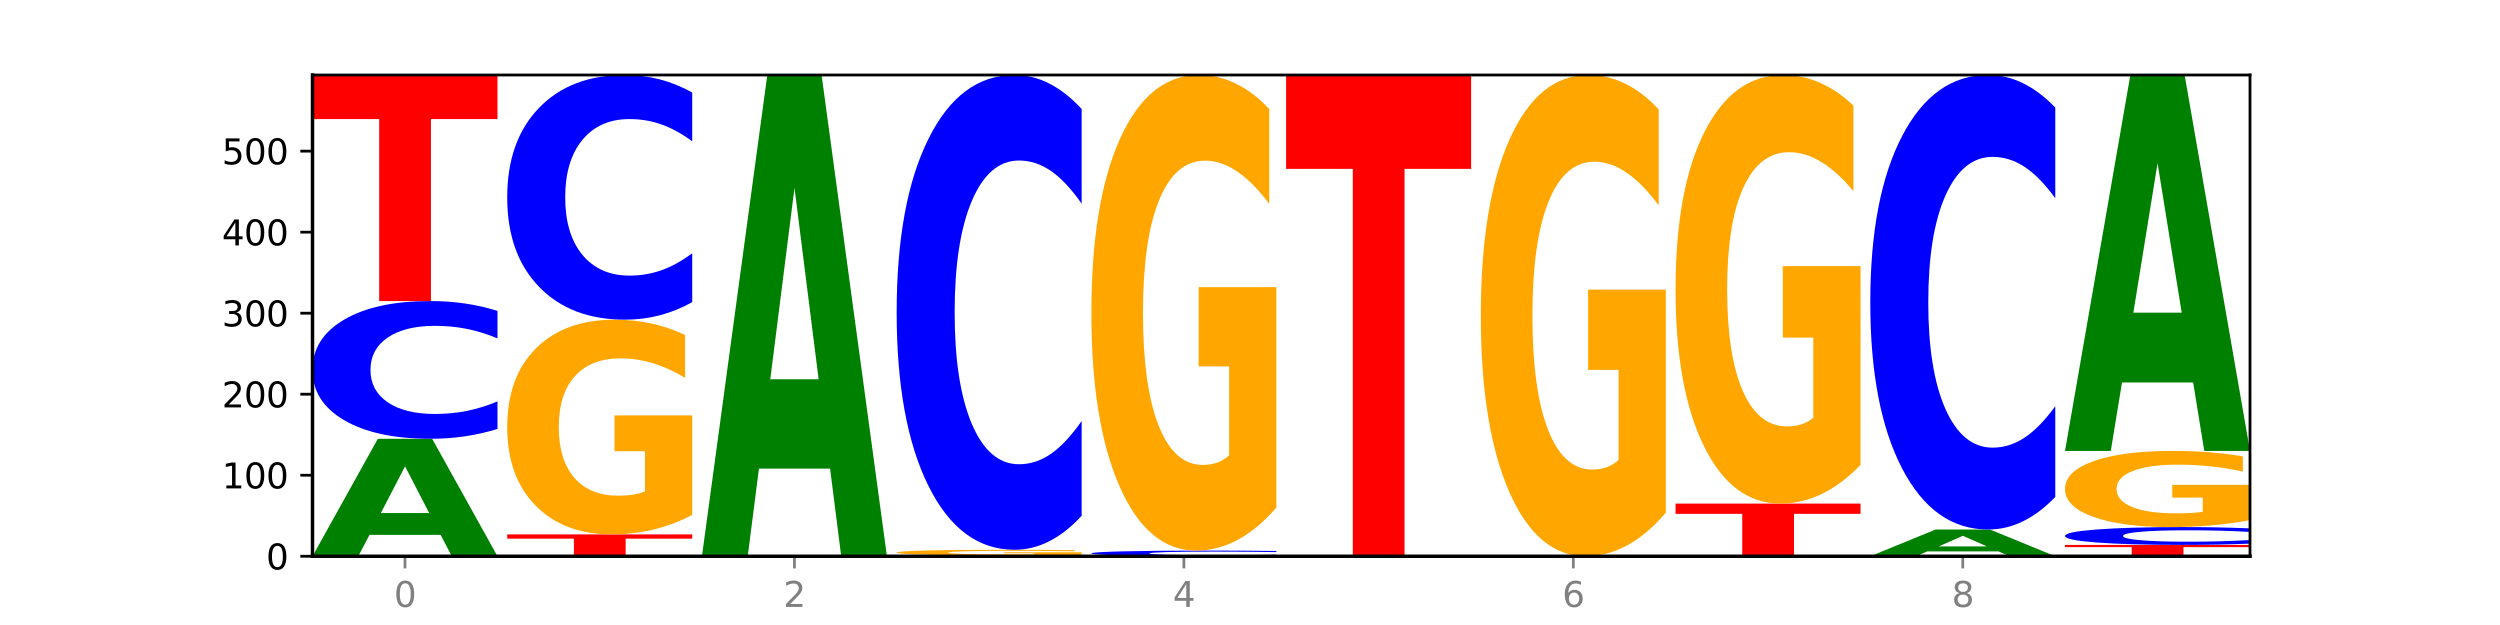<?xml version="1.0" encoding="utf-8" standalone="no"?>
<!DOCTYPE svg PUBLIC "-//W3C//DTD SVG 1.1//EN"
  "http://www.w3.org/Graphics/SVG/1.1/DTD/svg11.dtd">
<svg xmlns:xlink="http://www.w3.org/1999/xlink" width="720pt" height="180pt" viewBox="0 0 720 180" xmlns="http://www.w3.org/2000/svg" version="1.1">
 <defs>
  <style type="text/css">*{stroke-linejoin: round; stroke-linecap: butt}</style>
 </defs>
 <g id="figure_1">
  <g id="patch_1">
   <path d="M 0 180 
L 720 180 
L 720 0 
L 0 0 
z
" style="fill: #ffffff"/>
  </g>
  <g id="axes_1">
   <g id="patch_2">
    <path d="M 90 160.2 
L 648 160.2 
L 648 21.6 
L 90 21.6 
z
" style="fill: #ffffff"/>
   </g>
   <g id="line2d_1">
    <path d="M 90 160.2 
L 648 160.2 
" clip-path="url(#pd725779b3f)" style="fill: none; stroke: #000000; stroke-width: 0.5; stroke-linecap: square"/>
   </g>
   <g id="patch_3">
    <path d="M 126.905 154.037 
L 106.415 154.037 
L 103.18 160.2 
L 90 160.2 
L 108.823 126.367 
L 124.454 126.367 
L 143.276 160.2 
L 130.107 160.2 
L 126.905 154.037 
z
M 109.683 147.757 
L 123.604 147.757 
L 116.655 134.299 
L 109.683 147.757 
z
" clip-path="url(#pd725779b3f)" style="fill: #008000"/>
   </g>
   <g id="patch_4">
    <path d="M 143.276 123.523 
Q 138.82 124.933 134.001 125.646 
Q 129.182 126.367 123.934 126.367 
Q 108.282 126.367 99.141 121.024 
Q 90 115.682 90 106.546 
Q 90 97.377 99.141 92.042 
Q 108.282 86.7 123.934 86.7 
Q 129.182 86.7 134.001 87.421 
Q 138.82 88.134 143.276 89.543 
L 143.276 97.45 
Q 138.78 95.582 134.417 94.714 
Q 130.055 93.845 125.236 93.845 
Q 116.591 93.845 111.638 97.229 
Q 106.698 100.605 106.698 106.546 
Q 106.698 112.462 111.638 115.846 
Q 116.591 119.222 125.236 119.222 
Q 130.055 119.222 134.417 118.353 
Q 138.78 117.476 143.276 115.608 
L 143.276 123.523 
z
" clip-path="url(#pd725779b3f)" style="fill: #0000ff"/>
   </g>
   <g id="patch_5">
    <path d="M 90 21.6 
L 143.276 21.6 
L 143.276 34.296 
L 124.109 34.296 
L 124.109 86.7 
L 109.204 86.7 
L 109.204 34.296 
L 90 34.296 
L 90 21.6 
z
" clip-path="url(#pd725779b3f)" style="fill: #ff0000"/>
   </g>
   <g id="patch_6">
    <path d="M 146.08 153.9 
L 199.357 153.9 
L 199.357 155.129 
L 180.19 155.129 
L 180.19 160.2 
L 165.285 160.2 
L 165.285 155.129 
L 146.08 155.129 
L 146.08 153.9 
z
" clip-path="url(#pd725779b3f)" style="fill: #ff0000"/>
   </g>
   <g id="patch_7">
    <path d="M 199.357 148.305 
Q 193.984 151.103 188.205 152.508 
Q 182.426 153.9 176.265 153.9 
Q 162.343 153.9 154.212 145.572 
Q 146.08 137.244 146.08 123.002 
Q 146.08 108.595 154.355 100.331 
Q 162.641 92.067 177.053 92.067 
Q 182.605 92.067 187.691 93.191 
Q 192.79 94.302 197.303 96.499 
L 197.303 108.825 
Q 192.646 106.002 188.038 104.61 
Q 183.429 103.205 178.796 103.205 
Q 170.223 103.205 165.578 108.339 
Q 160.934 113.461 160.934 123.002 
Q 160.934 132.454 165.411 137.615 
Q 169.889 142.762 178.127 142.762 
Q 180.372 142.762 182.294 142.468 
Q 184.217 142.162 185.745 141.523 
L 185.745 129.951 
L 176.969 129.951 
L 176.969 119.643 
L 199.357 119.643 
L 199.357 148.305 
z
" clip-path="url(#pd725779b3f)" style="fill: #ffa600"/>
   </g>
   <g id="patch_8">
    <path d="M 199.357 87.016 
Q 194.9 89.519 190.081 90.786 
Q 185.263 92.067 180.014 92.067 
Q 164.363 92.067 155.222 82.576 
Q 146.08 73.085 146.08 56.855 
Q 146.08 40.567 155.222 31.091 
Q 164.363 21.6 180.014 21.6 
Q 185.263 21.6 190.081 22.881 
Q 194.9 24.147 199.357 26.651 
L 199.357 40.698 
Q 194.86 37.379 190.498 35.836 
Q 186.135 34.293 181.316 34.293 
Q 172.672 34.293 167.718 40.305 
Q 162.779 46.302 162.779 56.855 
Q 162.779 67.365 167.718 73.376 
Q 172.672 79.374 181.316 79.374 
Q 186.135 79.374 190.498 77.831 
Q 194.86 76.273 199.357 72.954 
L 199.357 87.016 
z
" clip-path="url(#pd725779b3f)" style="fill: #0000ff"/>
   </g>
   <g id="patch_9">
    <path d="M 239.065 134.951 
L 218.576 134.951 
L 215.341 160.2 
L 202.161 160.2 
L 220.983 21.6 
L 236.615 21.6 
L 255.437 160.2 
L 242.268 160.2 
L 239.065 134.951 
z
M 221.844 109.228 
L 235.765 109.228 
L 228.815 54.096 
L 221.844 109.228 
z
" clip-path="url(#pd725779b3f)" style="fill: #008000"/>
   </g>
   <g id="patch_10">
    <path d="M 258.241 159.967 
L 311.518 159.967 
L 311.518 160.012 
L 292.35 160.012 
L 292.35 160.2 
L 277.445 160.2 
L 277.445 160.012 
L 258.241 160.012 
L 258.241 159.967 
z
" clip-path="url(#pd725779b3f)" style="fill: #ff0000"/>
   </g>
   <g id="patch_11">
    <path d="M 311.518 159.819 
Q 306.145 159.893 300.366 159.93 
Q 294.587 159.967 288.426 159.967 
Q 274.504 159.967 266.372 159.747 
Q 258.241 159.527 258.241 159.151 
Q 258.241 158.77 266.516 158.552 
Q 274.802 158.333 289.214 158.333 
Q 294.766 158.333 299.852 158.363 
Q 304.951 158.392 309.464 158.45 
L 309.464 158.776 
Q 304.807 158.701 300.198 158.665 
Q 295.59 158.628 290.957 158.628 
Q 282.384 158.628 277.739 158.763 
Q 273.095 158.898 273.095 159.151 
Q 273.095 159.4 277.572 159.536 
Q 282.05 159.672 290.288 159.672 
Q 292.533 159.672 294.455 159.665 
Q 296.378 159.657 297.906 159.64 
L 297.906 159.334 
L 289.13 159.334 
L 289.13 159.062 
L 311.518 159.062 
L 311.518 159.819 
z
" clip-path="url(#pd725779b3f)" style="fill: #ffa600"/>
   </g>
   <g id="patch_12">
    <path d="M 311.518 148.532 
Q 307.061 153.39 302.242 155.848 
Q 297.423 158.333 292.175 158.333 
Q 276.524 158.333 267.382 139.918 
Q 258.241 121.502 258.241 90.009 
Q 258.241 58.403 267.382 40.016 
Q 276.524 21.6 292.175 21.6 
Q 297.423 21.6 302.242 24.086 
Q 307.061 26.543 311.518 31.401 
L 311.518 58.657 
Q 307.021 52.217 302.658 49.223 
Q 298.296 46.23 293.477 46.23 
Q 284.832 46.23 279.879 57.895 
Q 274.94 69.532 274.94 90.009 
Q 274.94 110.402 279.879 122.067 
Q 284.832 133.704 293.477 133.704 
Q 298.296 133.704 302.658 130.71 
Q 307.021 127.688 311.518 121.248 
L 311.518 148.532 
z
" clip-path="url(#pd725779b3f)" style="fill: #0000ff"/>
   </g>
   <g id="patch_13">
    <path d="M 367.598 160.083 
Q 363.142 160.141 358.323 160.17 
Q 353.504 160.2 348.255 160.2 
Q 332.604 160.2 323.463 159.98 
Q 314.322 159.76 314.322 159.384 
Q 314.322 159.006 323.463 158.787 
Q 332.604 158.567 348.255 158.567 
Q 353.504 158.567 358.323 158.596 
Q 363.142 158.626 367.598 158.684 
L 367.598 159.009 
Q 363.101 158.932 358.739 158.897 
Q 354.376 158.861 349.557 158.861 
Q 340.913 158.861 335.96 159 
Q 331.02 159.139 331.02 159.384 
Q 331.02 159.627 335.96 159.767 
Q 340.913 159.906 349.557 159.906 
Q 354.376 159.906 358.739 159.87 
Q 363.101 159.834 367.598 159.757 
L 367.598 160.083 
z
" clip-path="url(#pd725779b3f)" style="fill: #0000ff"/>
   </g>
   <g id="patch_14">
    <path d="M 367.598 146.174 
Q 362.225 152.37 356.446 155.483 
Q 350.667 158.567 344.506 158.567 
Q 330.584 158.567 322.453 140.12 
Q 314.322 121.673 314.322 90.126 
Q 314.322 58.211 322.596 39.906 
Q 330.882 21.6 345.294 21.6 
Q 350.846 21.6 355.933 24.09 
Q 361.031 26.551 365.544 31.418 
L 365.544 58.72 
Q 360.888 52.468 356.279 49.384 
Q 351.67 46.272 347.037 46.272 
Q 338.464 46.272 333.82 57.645 
Q 329.175 68.991 329.175 90.126 
Q 329.175 111.063 333.653 122.493 
Q 338.13 133.895 346.369 133.895 
Q 348.613 133.895 350.536 133.244 
Q 352.458 132.565 353.986 131.151 
L 353.986 105.517 
L 345.21 105.517 
L 345.21 82.685 
L 367.598 82.685 
L 367.598 146.174 
z
" clip-path="url(#pd725779b3f)" style="fill: #ffa600"/>
   </g>
   <g id="patch_15">
    <path d="M 370.402 21.6 
L 423.678 21.6 
L 423.678 48.631 
L 404.511 48.631 
L 404.511 160.2 
L 389.606 160.2 
L 389.606 48.631 
L 370.402 48.631 
L 370.402 21.6 
z
" clip-path="url(#pd725779b3f)" style="fill: #ff0000"/>
   </g>
   <g id="patch_16">
    <path d="M 479.759 147.66 
Q 474.386 153.93 468.607 157.079 
Q 462.828 160.2 456.667 160.2 
Q 442.745 160.2 434.614 141.533 
Q 426.482 122.866 426.482 90.943 
Q 426.482 58.648 434.757 40.124 
Q 443.043 21.6 457.455 21.6 
Q 463.007 21.6 468.093 24.119 
Q 473.192 26.61 477.705 31.535 
L 477.705 59.163 
Q 473.049 52.836 468.44 49.715 
Q 463.831 46.566 459.198 46.566 
Q 450.625 46.566 445.98 58.075 
Q 441.336 69.556 441.336 90.943 
Q 441.336 112.129 445.813 123.696 
Q 450.291 135.234 458.529 135.234 
Q 460.774 135.234 462.697 134.576 
Q 464.619 133.889 466.147 132.457 
L 466.147 106.518 
L 457.371 106.518 
L 457.371 83.413 
L 479.759 83.413 
L 479.759 147.66 
z
" clip-path="url(#pd725779b3f)" style="fill: #ffa600"/>
   </g>
   <g id="patch_17">
    <path d="M 482.563 145.033 
L 535.839 145.033 
L 535.839 147.991 
L 516.672 147.991 
L 516.672 160.2 
L 501.767 160.2 
L 501.767 147.991 
L 482.563 147.991 
L 482.563 145.033 
z
" clip-path="url(#pd725779b3f)" style="fill: #ff0000"/>
   </g>
   <g id="patch_18">
    <path d="M 535.839 133.865 
Q 530.466 139.449 524.687 142.254 
Q 518.908 145.033 512.747 145.033 
Q 498.825 145.033 490.694 128.409 
Q 482.563 111.785 482.563 83.355 
Q 482.563 54.594 490.837 38.097 
Q 499.124 21.6 513.535 21.6 
Q 519.087 21.6 524.174 23.844 
Q 529.272 26.062 533.786 30.448 
L 533.786 55.053 
Q 529.129 49.418 524.52 46.639 
Q 519.911 43.834 515.278 43.834 
Q 506.706 43.834 502.061 54.084 
Q 497.416 64.308 497.416 83.355 
Q 497.416 102.223 501.894 112.524 
Q 506.371 122.8 514.61 122.8 
Q 516.855 122.8 518.777 122.213 
Q 520.699 121.601 522.228 120.326 
L 522.228 97.226 
L 513.452 97.226 
L 513.452 76.649 
L 535.839 76.649 
L 535.839 133.865 
z
" clip-path="url(#pd725779b3f)" style="fill: #ffa600"/>
   </g>
   <g id="patch_19">
    <path d="M 575.548 158.797 
L 555.059 158.797 
L 551.823 160.2 
L 538.643 160.2 
L 557.466 152.5 
L 573.097 152.5 
L 591.92 160.2 
L 578.75 160.2 
L 575.548 158.797 
z
M 558.326 157.368 
L 572.247 157.368 
L 565.298 154.305 
L 558.326 157.368 
z
" clip-path="url(#pd725779b3f)" style="fill: #008000"/>
   </g>
   <g id="patch_20">
    <path d="M 591.92 143.117 
Q 587.463 147.768 582.644 150.12 
Q 577.825 152.5 572.577 152.5 
Q 556.926 152.5 547.784 134.87 
Q 538.643 117.24 538.643 87.091 
Q 538.643 56.833 547.784 39.23 
Q 556.926 21.6 572.577 21.6 
Q 577.825 21.6 582.644 23.98 
Q 587.463 26.332 591.92 30.983 
L 591.92 57.076 
Q 587.423 50.911 583.06 48.045 
Q 578.698 45.179 573.879 45.179 
Q 565.234 45.179 560.281 56.346 
Q 555.342 67.487 555.342 87.091 
Q 555.342 106.613 560.281 117.781 
Q 565.234 128.921 573.879 128.921 
Q 578.698 128.921 583.06 126.055 
Q 587.423 123.162 591.92 116.997 
L 591.92 143.117 
z
" clip-path="url(#pd725779b3f)" style="fill: #0000ff"/>
   </g>
   <g id="patch_21">
    <path d="M 594.724 156.933 
L 648 156.933 
L 648 157.57 
L 628.833 157.57 
L 628.833 160.2 
L 613.928 160.2 
L 613.928 157.57 
L 594.724 157.57 
L 594.724 156.933 
z
" clip-path="url(#pd725779b3f)" style="fill: #ff0000"/>
   </g>
   <g id="patch_22">
    <path d="M 648 156.565 
Q 643.544 156.748 638.725 156.84 
Q 633.906 156.933 628.657 156.933 
Q 613.006 156.933 603.865 156.242 
Q 594.724 155.551 594.724 154.368 
Q 594.724 153.182 603.865 152.491 
Q 613.006 151.8 628.657 151.8 
Q 633.906 151.8 638.725 151.893 
Q 643.544 151.986 648 152.168 
L 648 153.191 
Q 643.503 152.949 639.141 152.837 
Q 634.778 152.725 629.959 152.725 
Q 621.315 152.725 616.362 153.163 
Q 611.422 153.599 611.422 154.368 
Q 611.422 155.134 616.362 155.572 
Q 621.315 156.009 629.959 156.009 
Q 634.778 156.009 639.141 155.896 
Q 643.503 155.783 648 155.541 
L 648 156.565 
z
" clip-path="url(#pd725779b3f)" style="fill: #0000ff"/>
   </g>
   <g id="patch_23">
    <path d="M 648 149.816 
Q 642.627 150.808 636.848 151.306 
Q 631.069 151.8 624.908 151.8 
Q 610.986 151.8 602.855 148.846 
Q 594.724 145.892 594.724 140.84 
Q 594.724 135.729 602.998 132.798 
Q 611.284 129.867 625.696 129.867 
Q 631.248 129.867 636.335 130.265 
Q 641.433 130.66 645.946 131.439 
L 645.946 135.811 
Q 641.29 134.81 636.681 134.316 
Q 632.072 133.817 627.439 133.817 
Q 618.866 133.817 614.222 135.639 
Q 609.577 137.456 609.577 140.84 
Q 609.577 144.193 614.055 146.023 
Q 618.532 147.849 626.771 147.849 
Q 629.015 147.849 630.938 147.745 
Q 632.86 147.636 634.388 147.41 
L 634.388 143.305 
L 625.612 143.305 
L 625.612 139.649 
L 648 139.649 
L 648 149.816 
z
" clip-path="url(#pd725779b3f)" style="fill: #ffa600"/>
   </g>
   <g id="patch_24">
    <path d="M 631.628 110.144 
L 611.139 110.144 
L 607.904 129.867 
L 594.724 129.867 
L 613.546 21.6 
L 629.177 21.6 
L 648 129.867 
L 634.831 129.867 
L 631.628 110.144 
z
M 614.407 90.05 
L 628.328 90.05 
L 621.378 46.984 
L 614.407 90.05 
z
" clip-path="url(#pd725779b3f)" style="fill: #008000"/>
   </g>
   <g id="matplotlib.axis_1">
    <g id="xtick_1">
     <g id="line2d_2">
      <defs>
       <path id="m233a62ef1c" d="M 0 0 
L 0 3.5 
" style="stroke: #808080; stroke-width: 0.8"/>
      </defs>
      <g>
       <use xlink:href="#m233a62ef1c" x="116.638" y="160.2" style="fill: #808080; stroke: #808080; stroke-width: 0.8"/>
      </g>
     </g>
     <g id="text_1">
      <!-- 0 -->
      <g style="fill: #808080" transform="translate(113.457 174.798) scale(0.1 -0.1)">
       <defs>
        <path id="DejaVuSans-30" d="M 2034 4250 
Q 1547 4250 1301 3770 
Q 1056 3291 1056 2328 
Q 1056 1369 1301 889 
Q 1547 409 2034 409 
Q 2525 409 2770 889 
Q 3016 1369 3016 2328 
Q 3016 3291 2770 3770 
Q 2525 4250 2034 4250 
z
M 2034 4750 
Q 2819 4750 3233 4129 
Q 3647 3509 3647 2328 
Q 3647 1150 3233 529 
Q 2819 -91 2034 -91 
Q 1250 -91 836 529 
Q 422 1150 422 2328 
Q 422 3509 836 4129 
Q 1250 4750 2034 4750 
z
" transform="scale(0.016)"/>
       </defs>
       <use xlink:href="#DejaVuSans-30"/>
      </g>
     </g>
    </g>
    <g id="xtick_2">
     <g id="line2d_3">
      <g>
       <use xlink:href="#m233a62ef1c" x="228.799" y="160.2" style="fill: #808080; stroke: #808080; stroke-width: 0.8"/>
      </g>
     </g>
     <g id="text_2">
      <!-- 2 -->
      <g style="fill: #808080" transform="translate(225.618 174.798) scale(0.1 -0.1)">
       <defs>
        <path id="DejaVuSans-32" d="M 1228 531 
L 3431 531 
L 3431 0 
L 469 0 
L 469 531 
Q 828 903 1448 1529 
Q 2069 2156 2228 2338 
Q 2531 2678 2651 2914 
Q 2772 3150 2772 3378 
Q 2772 3750 2511 3984 
Q 2250 4219 1831 4219 
Q 1534 4219 1204 4116 
Q 875 4013 500 3803 
L 500 4441 
Q 881 4594 1212 4672 
Q 1544 4750 1819 4750 
Q 2544 4750 2975 4387 
Q 3406 4025 3406 3419 
Q 3406 3131 3298 2873 
Q 3191 2616 2906 2266 
Q 2828 2175 2409 1742 
Q 1991 1309 1228 531 
z
" transform="scale(0.016)"/>
       </defs>
       <use xlink:href="#DejaVuSans-32"/>
      </g>
     </g>
    </g>
    <g id="xtick_3">
     <g id="line2d_4">
      <g>
       <use xlink:href="#m233a62ef1c" x="340.96" y="160.2" style="fill: #808080; stroke: #808080; stroke-width: 0.8"/>
      </g>
     </g>
     <g id="text_3">
      <!-- 4 -->
      <g style="fill: #808080" transform="translate(337.779 174.798) scale(0.1 -0.1)">
       <defs>
        <path id="DejaVuSans-34" d="M 2419 4116 
L 825 1625 
L 2419 1625 
L 2419 4116 
z
M 2253 4666 
L 3047 4666 
L 3047 1625 
L 3713 1625 
L 3713 1100 
L 3047 1100 
L 3047 0 
L 2419 0 
L 2419 1100 
L 313 1100 
L 313 1709 
L 2253 4666 
z
" transform="scale(0.016)"/>
       </defs>
       <use xlink:href="#DejaVuSans-34"/>
      </g>
     </g>
    </g>
    <g id="xtick_4">
     <g id="line2d_5">
      <g>
       <use xlink:href="#m233a62ef1c" x="453.121" y="160.2" style="fill: #808080; stroke: #808080; stroke-width: 0.8"/>
      </g>
     </g>
     <g id="text_4">
      <!-- 6 -->
      <g style="fill: #808080" transform="translate(449.939 174.798) scale(0.1 -0.1)">
       <defs>
        <path id="DejaVuSans-36" d="M 2113 2584 
Q 1688 2584 1439 2293 
Q 1191 2003 1191 1497 
Q 1191 994 1439 701 
Q 1688 409 2113 409 
Q 2538 409 2786 701 
Q 3034 994 3034 1497 
Q 3034 2003 2786 2293 
Q 2538 2584 2113 2584 
z
M 3366 4563 
L 3366 3988 
Q 3128 4100 2886 4159 
Q 2644 4219 2406 4219 
Q 1781 4219 1451 3797 
Q 1122 3375 1075 2522 
Q 1259 2794 1537 2939 
Q 1816 3084 2150 3084 
Q 2853 3084 3261 2657 
Q 3669 2231 3669 1497 
Q 3669 778 3244 343 
Q 2819 -91 2113 -91 
Q 1303 -91 875 529 
Q 447 1150 447 2328 
Q 447 3434 972 4092 
Q 1497 4750 2381 4750 
Q 2619 4750 2861 4703 
Q 3103 4656 3366 4563 
z
" transform="scale(0.016)"/>
       </defs>
       <use xlink:href="#DejaVuSans-36"/>
      </g>
     </g>
    </g>
    <g id="xtick_5">
     <g id="line2d_6">
      <g>
       <use xlink:href="#m233a62ef1c" x="565.281" y="160.2" style="fill: #808080; stroke: #808080; stroke-width: 0.8"/>
      </g>
     </g>
     <g id="text_5">
      <!-- 8 -->
      <g style="fill: #808080" transform="translate(562.1 174.798) scale(0.1 -0.1)">
       <defs>
        <path id="DejaVuSans-38" d="M 2034 2216 
Q 1584 2216 1326 1975 
Q 1069 1734 1069 1313 
Q 1069 891 1326 650 
Q 1584 409 2034 409 
Q 2484 409 2743 651 
Q 3003 894 3003 1313 
Q 3003 1734 2745 1975 
Q 2488 2216 2034 2216 
z
M 1403 2484 
Q 997 2584 770 2862 
Q 544 3141 544 3541 
Q 544 4100 942 4425 
Q 1341 4750 2034 4750 
Q 2731 4750 3128 4425 
Q 3525 4100 3525 3541 
Q 3525 3141 3298 2862 
Q 3072 2584 2669 2484 
Q 3125 2378 3379 2068 
Q 3634 1759 3634 1313 
Q 3634 634 3220 271 
Q 2806 -91 2034 -91 
Q 1263 -91 848 271 
Q 434 634 434 1313 
Q 434 1759 690 2068 
Q 947 2378 1403 2484 
z
M 1172 3481 
Q 1172 3119 1398 2916 
Q 1625 2713 2034 2713 
Q 2441 2713 2670 2916 
Q 2900 3119 2900 3481 
Q 2900 3844 2670 4047 
Q 2441 4250 2034 4250 
Q 1625 4250 1398 4047 
Q 1172 3844 1172 3481 
z
" transform="scale(0.016)"/>
       </defs>
       <use xlink:href="#DejaVuSans-38"/>
      </g>
     </g>
    </g>
   </g>
   <g id="matplotlib.axis_2">
    <g id="ytick_1">
     <g id="line2d_7">
      <defs>
       <path id="mbb42e71fa8" d="M 0 0 
L -3.5 0 
" style="stroke: #000000; stroke-width: 0.8"/>
      </defs>
      <g>
       <use xlink:href="#mbb42e71fa8" x="90" y="160.2" style="stroke: #000000; stroke-width: 0.8"/>
      </g>
     </g>
     <g id="text_6">
      <!-- 0 -->
      <g transform="translate(76.638 163.999) scale(0.1 -0.1)">
       <use xlink:href="#DejaVuSans-30"/>
      </g>
     </g>
    </g>
    <g id="ytick_2">
     <g id="line2d_8">
      <g>
       <use xlink:href="#mbb42e71fa8" x="90" y="136.867" style="stroke: #000000; stroke-width: 0.8"/>
      </g>
     </g>
     <g id="text_7">
      <!-- 100 -->
      <g transform="translate(63.913 140.666) scale(0.1 -0.1)">
       <defs>
        <path id="DejaVuSans-31" d="M 794 531 
L 1825 531 
L 1825 4091 
L 703 3866 
L 703 4441 
L 1819 4666 
L 2450 4666 
L 2450 531 
L 3481 531 
L 3481 0 
L 794 0 
L 794 531 
z
" transform="scale(0.016)"/>
       </defs>
       <use xlink:href="#DejaVuSans-31"/>
       <use xlink:href="#DejaVuSans-30" x="63.623"/>
       <use xlink:href="#DejaVuSans-30" x="127.246"/>
      </g>
     </g>
    </g>
    <g id="ytick_3">
     <g id="line2d_9">
      <g>
       <use xlink:href="#mbb42e71fa8" x="90" y="113.533" style="stroke: #000000; stroke-width: 0.8"/>
      </g>
     </g>
     <g id="text_8">
      <!-- 200 -->
      <g transform="translate(63.913 117.333) scale(0.1 -0.1)">
       <use xlink:href="#DejaVuSans-32"/>
       <use xlink:href="#DejaVuSans-30" x="63.623"/>
       <use xlink:href="#DejaVuSans-30" x="127.246"/>
      </g>
     </g>
    </g>
    <g id="ytick_4">
     <g id="line2d_10">
      <g>
       <use xlink:href="#mbb42e71fa8" x="90" y="90.2" style="stroke: #000000; stroke-width: 0.8"/>
      </g>
     </g>
     <g id="text_9">
      <!-- 300 -->
      <g transform="translate(63.913 93.999) scale(0.1 -0.1)">
       <defs>
        <path id="DejaVuSans-33" d="M 2597 2516 
Q 3050 2419 3304 2112 
Q 3559 1806 3559 1356 
Q 3559 666 3084 287 
Q 2609 -91 1734 -91 
Q 1441 -91 1130 -33 
Q 819 25 488 141 
L 488 750 
Q 750 597 1062 519 
Q 1375 441 1716 441 
Q 2309 441 2620 675 
Q 2931 909 2931 1356 
Q 2931 1769 2642 2001 
Q 2353 2234 1838 2234 
L 1294 2234 
L 1294 2753 
L 1863 2753 
Q 2328 2753 2575 2939 
Q 2822 3125 2822 3475 
Q 2822 3834 2567 4026 
Q 2313 4219 1838 4219 
Q 1578 4219 1281 4162 
Q 984 4106 628 3988 
L 628 4550 
Q 988 4650 1302 4700 
Q 1616 4750 1894 4750 
Q 2613 4750 3031 4423 
Q 3450 4097 3450 3541 
Q 3450 3153 3228 2886 
Q 3006 2619 2597 2516 
z
" transform="scale(0.016)"/>
       </defs>
       <use xlink:href="#DejaVuSans-33"/>
       <use xlink:href="#DejaVuSans-30" x="63.623"/>
       <use xlink:href="#DejaVuSans-30" x="127.246"/>
      </g>
     </g>
    </g>
    <g id="ytick_5">
     <g id="line2d_11">
      <g>
       <use xlink:href="#mbb42e71fa8" x="90" y="66.867" style="stroke: #000000; stroke-width: 0.8"/>
      </g>
     </g>
     <g id="text_10">
      <!-- 400 -->
      <g transform="translate(63.913 70.666) scale(0.1 -0.1)">
       <use xlink:href="#DejaVuSans-34"/>
       <use xlink:href="#DejaVuSans-30" x="63.623"/>
       <use xlink:href="#DejaVuSans-30" x="127.246"/>
      </g>
     </g>
    </g>
    <g id="ytick_6">
     <g id="line2d_12">
      <g>
       <use xlink:href="#mbb42e71fa8" x="90" y="43.533" style="stroke: #000000; stroke-width: 0.8"/>
      </g>
     </g>
     <g id="text_11">
      <!-- 500 -->
      <g transform="translate(63.913 47.333) scale(0.1 -0.1)">
       <defs>
        <path id="DejaVuSans-35" d="M 691 4666 
L 3169 4666 
L 3169 4134 
L 1269 4134 
L 1269 2991 
Q 1406 3038 1543 3061 
Q 1681 3084 1819 3084 
Q 2600 3084 3056 2656 
Q 3513 2228 3513 1497 
Q 3513 744 3044 326 
Q 2575 -91 1722 -91 
Q 1428 -91 1123 -41 
Q 819 9 494 109 
L 494 744 
Q 775 591 1075 516 
Q 1375 441 1709 441 
Q 2250 441 2565 725 
Q 2881 1009 2881 1497 
Q 2881 1984 2565 2268 
Q 2250 2553 1709 2553 
Q 1456 2553 1204 2497 
Q 953 2441 691 2322 
L 691 4666 
z
" transform="scale(0.016)"/>
       </defs>
       <use xlink:href="#DejaVuSans-35"/>
       <use xlink:href="#DejaVuSans-30" x="63.623"/>
       <use xlink:href="#DejaVuSans-30" x="127.246"/>
      </g>
     </g>
    </g>
   </g>
   <g id="patch_25">
    <path d="M 90 160.2 
L 90 21.6 
" style="fill: none; stroke: #000000; stroke-linejoin: miter; stroke-linecap: square"/>
   </g>
   <g id="patch_26">
    <path d="M 648 160.2 
L 648 21.6 
" style="fill: none; stroke: #000000; stroke-width: 0.8; stroke-linejoin: miter; stroke-linecap: square"/>
   </g>
   <g id="patch_27">
    <path d="M 90 160.2 
L 648 160.2 
" style="fill: none; stroke: #000000; stroke-linejoin: miter; stroke-linecap: square"/>
   </g>
   <g id="patch_28">
    <path d="M 90 21.6 
L 648 21.6 
" style="fill: none; stroke: #000000; stroke-width: 0.8; stroke-linejoin: miter; stroke-linecap: square"/>
   </g>
  </g>
 </g>
 <defs>
  <clipPath id="pd725779b3f">
   <rect x="90" y="21.6" width="558" height="138.6"/>
  </clipPath>
 </defs>
</svg>
